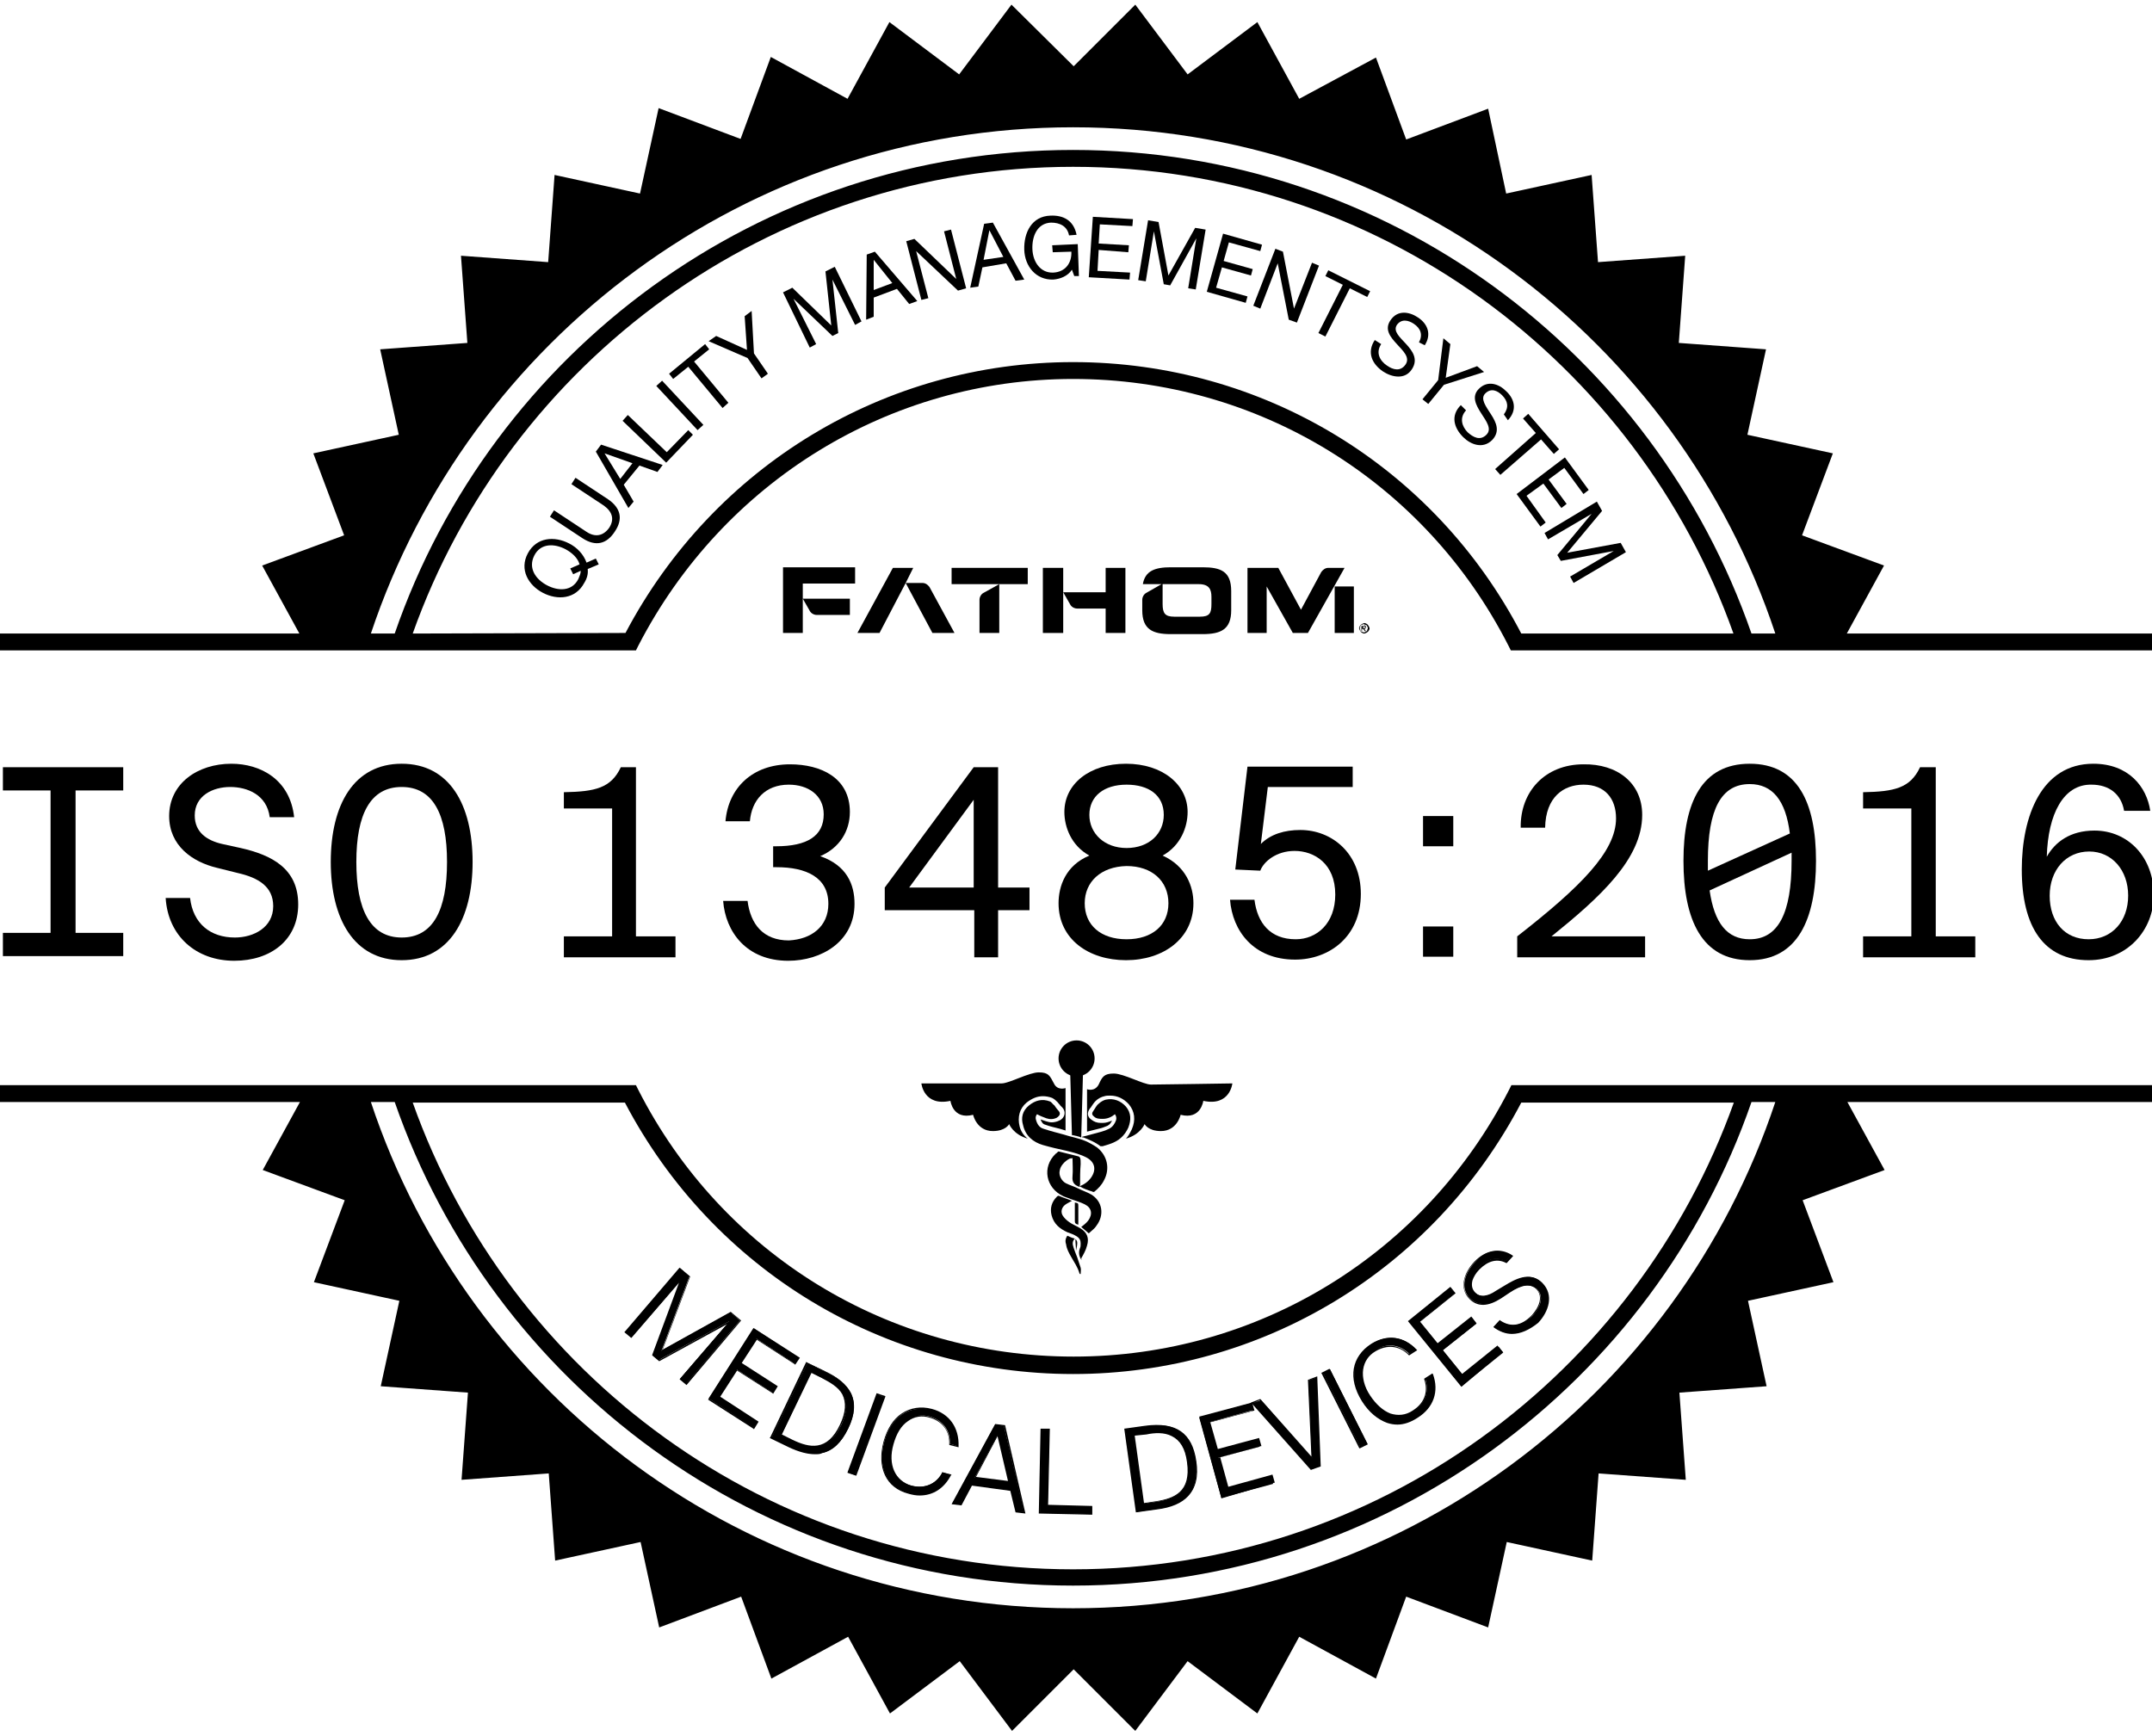 <?xml version="1.0" encoding="UTF-8"?> <svg xmlns="http://www.w3.org/2000/svg" xmlns:xlink="http://www.w3.org/1999/xlink" version="1.1" id="Layer_1" x="0px" y="0px" viewBox="0 0 370.2 298.7" style="enable-background:new 0 0 370.2 298.7;" xml:space="preserve"> <g> <g> <g> <g> <g> <path d="M317.7,109l6.4-11.7l-14.1-5.2l5.3-14.1l-14.7-3.2l3.2-14.7l-15-1.1l1.1-15l-15,1.1l-1.1-15l-14.7,3.2L256,18.7 l-14.1,5.3l-5.2-14.1L223.5,17l-7.2-13.2l-12,9l-9-12l-10.6,10.6L174,0.8l-9,12l-12-9L145.8,17l-13.2-7.2l-5.2,14.1l-14.1-5.3 l-3.2,14.7l-14.7-3.2l-1.1,15l-15-1.1l1.1,15l-15,1.1l3.2,14.7L53.9,78l5.3,14.1l-14.1,5.2l6.4,11.7l-51.9,0v2.9l108.9,0h0.9 l0.4-0.8c14.6-28.3,43.3-45.9,74.8-45.9c31.8,0,60.5,17.6,74.9,45.9l0.4,0.8l110.5,0V109L317.7,109z M184.6,21.9 c56.3,0,104,36.5,120.8,87.1l-4.1,0c-16.8-48.4-62.7-83.2-116.7-83.2c-54,0-100,34.8-116.7,83.2l-4.1,0 C80.7,58.4,128.4,21.9,184.6,21.9z M184.6,62.3c-32.3,0-61.8,17.8-77,46.6L71,109c16.6-46.7,61.3-80.3,113.6-80.3 c52.4,0,97,33.6,113.6,80.3l-36.5,0C246.7,80.2,217.2,62.3,184.6,62.3z"></path> <path d="M259.6,187.5c-14.5,28.3-43.2,45.9-74.9,45.9c-31.8,0-60.5-17.6-74.9-45.9l-0.4-0.8l-109.7,0v2.9l51.9,0l-6.4,11.7 l14.1,5.2l-5.3,14.1l14.7,3.2l-3.2,14.7l15,1.1l-1.1,15l15-1.1l1.1,15l14.7-3.2l3.2,14.7l14.1-5.3l5.2,14.1l13.2-7.2l7.2,13.2 l12-9l9,12l10.6-10.6l10.6,10.6l9-12l12,9l7.2-13.2l13.2,7.2l5.2-14.1L256,280l3.2-14.7l14.7,3.2l1.1-15l15,1.1l-1.1-15l15-1.1 l-3.2-14.7l14.7-3.2l-5.3-14.1l14.1-5.2l-6.4-11.7h52.7v-2.9H260L259.6,187.5z M184.6,276.7c-56.3,0-104-36.5-120.8-87.1l4.1,0 c16.8,48.4,62.7,83.2,116.7,83.2s100-34.9,116.7-83.2h4.1C288.6,240.2,240.9,276.7,184.6,276.7z M298.3,189.6 C281.6,236.4,237,270,184.6,270c-52.4,0-97-33.6-113.6-80.3l36.5,0c15.1,28.8,44.6,46.7,77.1,46.7s62-17.9,77.1-46.7H298.3z"></path> </g> </g> <g> <g> <path d="M168.5,103.2v5.7h3.4v-8.4l-2.7,1.5C168.8,102.2,168.5,102.7,168.5,103.2z"></path> <polygon points="163.7,100.5 172,100.5 176.8,100.5 176.8,97.7 163.7,97.7 "></polygon> <path d="M206.9,97.6h-5.5c-2.7,0-4.4,0.6-4.8,2.9h3.4h2.1h1.1h3c1.8,0,2.2,0.9,2.2,2.2v1.2c0,1.6-0.3,2.2-2,2.2h-4.4 c-1.6,0-2-0.6-2-2.2v-1.2c0-0.1,0-0.2,0-0.3h0v-2l-2.8,1.6c-0.4,0.2-0.7,0.7-0.7,1.2v1.8c0,3.3,1.8,4.1,4.9,4.1h5.5 c3.1,0,4.9-0.8,4.9-4.1v-3.3C211.8,98.3,210,97.6,206.9,97.6z"></path> <polygon points="153.6,97.7 147.5,108.9 151.3,108.9 155.8,100.3 157.1,97.7 "></polygon> <path d="M158.7,100.3h-2.9l4.6,8.6h3.8l-4.3-7.9C159.6,100.6,159.2,100.3,158.7,100.3z"></path> <rect x="229.6" y="100.9" width="3.3" height="8"></rect> <path d="M228.5,97.7c-0.5,0-0.9,0.3-1.2,0.7l-3.5,6.5l-3.9-7.2h-5.3v11.2h3.3v-8h0l4.5,8h2.6l6.3-11.2H228.5z"></path> <path d="M134.7,108.9h3.4V103l1.2,2.1c0.2,0.4,0.7,0.7,1.2,0.7h5.7V103h-8.1v-2.6h9v-2.8h-12.4V108.9z"></path> <polygon points="179.4,97.7 179.4,108.9 182.9,108.9 182.9,101.9 182.9,97.7 "></polygon> <path d="M190.1,101.9h-7.2l1.2,2.1c0.2,0.4,0.7,0.7,1.2,0.7h4.9v4.2h3.4V97.7h-3.4V101.9z"></path> </g> <g> <path d="M233.9,107.8c0-0.1,0.1-0.2,0.2-0.3c0.1-0.1,0.2-0.1,0.3-0.2c0.1,0,0.2-0.1,0.3-0.1c0.1,0,0.2,0,0.3,0.1 c0.1,0,0.2,0.1,0.3,0.2c0.1,0.1,0.1,0.2,0.2,0.3c0,0.1,0.1,0.2,0.1,0.3c0,0.1,0,0.2-0.1,0.3c0,0.1-0.1,0.2-0.2,0.3 c-0.1,0.1-0.2,0.1-0.3,0.2c-0.1,0-0.2,0.1-0.3,0.1c-0.1,0-0.2,0-0.3-0.1c-0.1,0-0.2-0.1-0.3-0.2s-0.1-0.2-0.2-0.3 c0-0.1-0.1-0.2-0.1-0.3C233.8,108,233.8,107.9,233.9,107.8z M234,108.4c0,0.1,0.1,0.2,0.1,0.2c0.1,0.1,0.1,0.1,0.2,0.1 c0.1,0,0.2,0.1,0.3,0.1c0.1,0,0.2,0,0.3-0.1c0.1,0,0.1-0.1,0.2-0.1c0.1-0.1,0.1-0.1,0.1-0.2c0-0.1,0.1-0.2,0.1-0.3 c0-0.1,0-0.2-0.1-0.3c0-0.1-0.1-0.2-0.1-0.2c-0.1-0.1-0.1-0.1-0.2-0.1c-0.1,0-0.2-0.1-0.3-0.1c-0.1,0-0.2,0-0.3,0.1 c-0.1,0-0.2,0.1-0.2,0.1c-0.1,0.1-0.1,0.1-0.1,0.2c0,0.1-0.1,0.2-0.1,0.3C234,108.2,234,108.3,234,108.4z M234.7,107.6 c0.1,0,0.2,0,0.2,0.1c0.1,0,0.1,0.1,0.1,0.2c0,0.1,0,0.1-0.1,0.2c0,0-0.1,0.1-0.2,0.1l0.3,0.4h-0.2l-0.3-0.4h-0.2v0.4h-0.1 v-0.9H234.7z M234.6,108C234.6,108,234.7,108,234.6,108c0.1,0,0.1,0,0.2,0c0,0,0,0,0.1,0c0,0,0,0,0-0.1c0,0,0-0.1,0-0.1 c0,0,0,0,0,0c0,0,0,0-0.1,0c0,0,0,0-0.1,0h-0.2v0.3H234.6z"></path> </g> </g> <g> <path d="M103,97.1l-1.9,0.8c0.1,0.8-0.1,1.6-0.6,2.4c-1.5,2.8-4.6,3-7.1,1.7s-4.1-4-2.6-6.8c1.5-2.8,4.6-3,7.1-1.7 c1.4,0.7,2.5,1.9,3,3.3l1.6-0.7L103,97.1z M98.1,97.8l1.6-0.7c-0.3-1.1-1.3-2-2.4-2.6c-1.9-1-4.3-1.1-5.4,1.1 c-1.1,2.2,0.3,4.1,2.2,5.1c1.9,1,4.3,1.1,5.4-1.1c0.2-0.5,0.4-0.9,0.4-1.4l-1.3,0.6L98.1,97.8z"></path> <path d="M104.6,85.9c2.2,1.5,2.6,3.4,1.2,5.5c-1.4,2.2-3.3,2.7-5.6,1.2l-5.6-3.7l0.7-1.1l5.6,3.7c1.5,1,2.9,0.7,3.9-0.7 c0.9-1.4,0.6-2.7-0.9-3.8l-5.6-3.7l0.7-1.1L104.6,85.9z"></path> <path d="M102.5,77.7l0.9-1.2l10.6,3.5l-0.9,1.2l-3.1-1.1l-2.7,3.3l1.7,2.9l-0.9,1.1L102.5,77.7z M106.7,82.4l2.1-2.7L104,78l0,0 L106.7,82.4z"></path> <path d="M107.1,72.4l0.9-1l6.7,6.4l3.7-3.8l0.8,0.8l-4.6,4.8L107.1,72.4z"></path> <path d="M112.9,66.4l1-0.9l7.1,7.6l-1,0.9L112.9,66.4z"></path> <path d="M118.4,63.1l-2.6,2.1l-0.7-0.9l6.2-5.1l0.7,0.9l-2.6,2.1l5.9,7.1l-1,0.9L118.4,63.1z"></path> <path d="M129.7,60.8l2.4,3.5l-1.1,0.8l-2.4-3.5l-6.7-2.9l1.3-0.9l5.3,2.4l-0.4-5.8l1.2-0.9L129.7,60.8z"></path> <path d="M134.7,50.3l1.6-0.8L143,56l-1-9.3l1.6-0.8l4.6,9.4l-1.1,0.6l-3.9-7.8l0,0l1,9.2l-1,0.5l-6.7-6.4l0,0l3.9,7.8l-1.1,0.6 L134.7,50.3z"></path> <path d="M149.1,43.8l1.4-0.5l7.3,8.5l-1.4,0.5l-2.1-2.6l-4,1.5l0,3.3L149,55L149.1,43.8z M150.3,49.9l3.2-1.2l-3.2-4l0,0 L150.3,49.9z"></path> <path d="M155.9,41.5l1.4-0.4l7.2,6.9l0,0l-2.1-8.2l1.2-0.3l2.6,10.1l-1.4,0.4l-7.2-6.8l0,0l2.1,8.1l-1.2,0.3L155.9,41.5z"></path> <path d="M169.3,38.5l1.5-0.2l5.4,9.8l-1.5,0.2l-1.6-3L169,46l-0.7,3.3l-1.4,0.2L169.3,38.5z M169.2,44.7l3.4-0.5l-2.4-4.6l0,0 L169.2,44.7z"></path> <path d="M184.4,46.4c-0.7,1.1-2,1.6-3.2,1.7c-3,0.1-4.9-2.3-5-5.1c-0.1-3,1.3-5.8,4.5-5.9c2.2-0.1,4,0.8,4.5,3.3l-1.3,0.1 c-0.3-1.6-1.6-2.2-3.1-2.2c-2.4,0.1-3.3,2.4-3.2,4.6c0.1,2.2,1.4,4.1,3.6,4c2.1-0.1,3.2-1.7,3.1-3.6l-3.2,0.1l-0.1-1.2l4.4-0.2 l0.2,5.5l-0.8,0L184.4,46.4z"></path> <path d="M188,37.3l6.9,0.4l-0.1,1.2l-5.6-0.3l-0.2,3.3l5.2,0.3l-0.1,1.2L189,43l-0.2,3.6l5.6,0.3l-0.1,1.2l-7-0.4L188,37.3z"></path> <path d="M197.5,37.9l1.8,0.3l1.7,9.2l4.6-8.2l1.8,0.3l-1.7,10.3l-1.3-0.2l1.4-8.6l0,0l-4.5,8.1l-1.1-0.2l-1.7-9.1l0,0l-1.4,8.6 l-1.3-0.2L197.5,37.9z"></path> <path d="M210.4,40.2l6.7,1.9l-0.3,1.1l-5.4-1.5l-0.9,3.2l5,1.4l-0.3,1.1l-5-1.4l-1,3.5l5.4,1.5l-0.3,1.1l-6.7-1.9L210.4,40.2z"></path> <path d="M219.4,42.8l1.3,0.5l1.9,9.8l0,0l3.1-7.9l1.2,0.5l-3.8,9.8l-1.4-0.5l-1.9-9.7l0,0l-3,7.8l-1.2-0.5L219.4,42.8z"></path> <path d="M231,49l-3-1.5l0.5-1l7.2,3.6l-0.5,1l-3-1.5l-4.2,8.3l-1.2-0.6L231,49z"></path> <path d="M244.1,58.9c0.7-1.3,0.3-2.4-0.9-3.2c-0.9-0.6-2.1-0.9-2.9,0.2c-0.7,1.1,0.5,2.1,1.6,3.3c1.1,1.2,2.1,2.6,1,4.3 c-1.2,1.9-3.5,1.4-5,0.4c-1.9-1.3-2.8-3.3-1.4-5.4l1.1,0.7c-1,1.5-0.2,2.9,1,3.7c1,0.7,2.3,1.1,3.2-0.2c0.8-1.2-0.4-2.3-1.5-3.5 c-1.1-1.2-2.2-2.5-1.1-4.1c1.2-1.8,3.2-1.5,4.7-0.5c1.7,1.1,2.4,2.9,1.2,4.8L244.1,58.9z"></path> <path d="M248.4,66.2l-2.7,3.3l-1-0.8l2.7-3.3l0.9-7.2l1.2,1l-0.8,5.8l5.4-2l1.2,1L248.4,66.2z"></path> <path d="M258.7,71.3c0.9-1.2,0.7-2.3-0.3-3.3c-0.8-0.8-1.9-1.3-2.9-0.3c-0.9,0.9,0.1,2.2,1,3.6c0.9,1.4,1.6,2.9,0.2,4.4 c-1.6,1.6-3.7,0.8-5-0.5c-1.6-1.6-2.2-3.7-0.4-5.5l0.9,0.9c-1.2,1.3-0.7,2.8,0.3,3.8c0.9,0.8,2.1,1.5,3.2,0.4c1-1,0-2.3-0.9-3.7 c-0.9-1.4-1.7-2.9-0.4-4.2c1.5-1.5,3.4-0.9,4.7,0.4c1.5,1.4,1.9,3.3,0.3,5L258.7,71.3z"></path> <path d="M264.2,74.5L262,72l0.9-0.8l5.3,6.1l-0.9,0.8l-2.2-2.5l-7,6.1l-0.9-1L264.2,74.5z"></path> <path d="M269.2,78.7l4.1,5.6l-0.9,0.7l-3.3-4.5l-2.7,2l3.1,4.2l-0.9,0.7l-3.1-4.2l-2.9,2.1l3.3,4.6l-0.9,0.7l-4.1-5.6 L269.2,78.7z"></path> <path d="M274.7,86.3l0.9,1.6l-6,7.2l9.2-1.7l0.9,1.6l-9,5.3l-0.6-1.1l7.5-4.4l0,0l-9.1,1.7l-0.6-1l5.9-7.1l0,0l-7.5,4.4 l-0.6-1.1L274.7,86.3z"></path> </g> </g> </g> <g> <g> <path d="M117.2,220.1l-8.5,9.9l-1-0.9l9.3-10.9l1.6,1.4l-4.8,12.8l11.9-6.6l1.6,1.4l-9.3,10.9l-1-0.9l8.5-9.9l-12.2,6.7l-1-0.9 L117.2,220.1z"></path> <path d="M118.1,238.3l-1.2-1l0.1-0.1l8.1-9.4l-11.7,6.4l-1.2-1l0-0.1l4.6-12.4l-8.2,9.5l-1.2-1l0.1-0.1l9.4-11l1.8,1.5l0,0.1 l-4.7,12.5l11.7-6.5l1.8,1.5l-0.1,0.1L118.1,238.3z M117.3,237.2l0.8,0.7l9.2-10.7l-1.4-1.2l-12.2,6.8l4.9-13.1l-1.5-1.3 l-9.2,10.7l0.8,0.7l8.9-10.3l-5,13.6l0.9,0.8l12.7-7L117.3,237.2z"></path> </g> <g> <path d="M137.4,233.6l-0.7,1l-6.6-4.3l-2.7,4.3l6.2,4l-0.7,1l-6.2-4l-3,4.7l6.6,4.3l-0.7,1l-7.7-5l7.7-12.1L137.4,233.6z"></path> <path d="M129.7,245.9l-0.1-0.1l-7.8-5l0.1-0.1l7.8-12.2l0.1,0.1l7.8,5l-0.8,1.2l-0.1-0.1l-6.5-4.2l-2.6,4l6.2,4l-0.8,1.3 l-0.1-0.1l-6.1-3.9l-2.9,4.5l6.6,4.3L129.7,245.9z M122.1,240.7l7.5,4.8l0.5-0.8l-6.6-4.3l3.1-4.9l0.1,0.1l6.1,3.9l0.5-0.8 l-6.2-4l2.9-4.5l0.1,0.1l6.5,4.2l0.5-0.8l-7.5-4.8L122.1,240.7z"></path> </g> <g> <path d="M145.9,245.8c-2.4,5-6,5.1-10.1,3.1l-3.1-1.5l6.2-12.9l3.1,1.5C146.1,237.9,148.3,240.8,145.9,245.8z M139.5,236.1 l-5.1,10.8l1.9,0.9c2.9,1.4,6.1,2.2,8.4-2.6c2.3-4.8-0.3-6.7-3.2-8.1L139.5,236.1z"></path> <path d="M140.2,250.2c-1.3,0-2.8-0.4-4.5-1.2l-3.3-1.6l0.1-0.1l6.2-13l0.1,0.1l3.1,1.5c2.3,1.1,3.7,2.3,4.5,3.8 c0.8,1.7,0.7,3.7-0.5,6.1c-1.2,2.4-2.6,3.8-4.5,4.2C141.1,250.2,140.7,250.2,140.2,250.2z M132.8,247.3l3,1.4 c2.2,1.1,4.1,1.4,5.6,1c1.8-0.4,3.2-1.8,4.3-4.1l0.1,0.1l-0.1-0.1c1.1-2.3,1.3-4.3,0.5-5.9c-0.7-1.4-2.1-2.7-4.3-3.7l-3-1.4 L132.8,247.3z M140,249c-1.2,0-2.5-0.5-3.8-1.1l-2-1l0.1-0.1l5.2-10.9l2,1c1.4,0.6,2.8,1.5,3.6,2.9c0.8,1.4,0.7,3.2-0.4,5.4 C143.4,248,141.8,249,140,249z M134.5,246.8l1.8,0.9c2.9,1.4,6,2.1,8.2-2.6c1-2.1,1.1-3.8,0.4-5.2c-0.7-1.3-2.2-2.1-3.5-2.8 l-1.8-0.9L134.5,246.8z"></path> </g> <g> <path d="M145.9,253.3l5-13.4l1.2,0.5l-5,13.4L145.9,253.3z"></path> <path d="M147.3,253.9l-1.5-0.5l0-0.1l5-13.6l1.5,0.5l0,0.1L147.3,253.9z M146.1,253.2l1,0.4l4.9-13.2l-1-0.4L146.1,253.2z"></path> </g> <g> <path d="M156.3,256.9c-4-1.1-5.3-4.7-4.2-8.8c1.1-4.2,4.2-6.5,8.1-5.5c3.1,0.8,4.6,3.3,4.5,6.2l-1.3-0.4c0.1-2.5-1.4-4.1-3.5-4.7 c-2.7-0.7-5.4,0.8-6.4,4.6c-1,3.7,0.4,6.5,3.2,7.3c2.7,0.7,4.6-0.6,5.4-2.3l1.3,0.4C162.1,256.4,159.6,257.8,156.3,256.9z"></path> <path d="M158.2,257.3c-0.6,0-1.2-0.1-1.9-0.3l0,0c-3.9-1-5.5-4.5-4.3-9c0.6-2.1,1.6-3.8,3.1-4.8c1.5-1,3.3-1.3,5.2-0.8 c3,0.8,4.7,3.2,4.6,6.4l0,0.2l-1.6-0.4l0-0.1c0.1-2.3-1.2-4-3.4-4.6c-1.3-0.4-2.6-0.2-3.7,0.6c-1.2,0.8-2,2.2-2.5,4 c-1,3.5,0.3,6.3,3.1,7.1c2.7,0.7,4.5-0.7,5.3-2.2l0-0.1l1.6,0.4l-0.1,0.1C162.4,256.1,160.5,257.3,158.2,257.3z M156.3,256.8 c3,0.8,5.5-0.3,6.9-2.9l-1.1-0.3c-0.9,1.6-2.7,3-5.5,2.2c-3-0.8-4.3-3.7-3.3-7.4c0.5-1.9,1.4-3.3,2.6-4.1c1.2-0.8,2.5-1,3.9-0.6 c2.3,0.6,3.6,2.4,3.6,4.7l1.1,0.3c0.1-3-1.5-5.2-4.4-6c-1.9-0.5-3.6-0.3-5,0.7c-1.4,1-2.4,2.6-3,4.7 C151,252.5,152.6,255.8,156.3,256.8L156.3,256.8z"></path> </g> <g> <path d="M172.7,245.3l3.5,14.9l-1.4-0.2l-0.9-3.7l-6.8-0.9l-1.8,3.4l-1.4-0.2l7.3-13.5L172.7,245.3z M173.6,255l-1.9-8.2l-4,7.4 L173.6,255z"></path> <path d="M176.4,260.4l-1.7-0.2l-0.9-3.7l-6.6-0.9l-1.8,3.4l-1.7-0.2l0.1-0.2l7.4-13.6l1.7,0.2L176.4,260.4z M174.9,259.9l1.2,0.2 l-3.4-14.7l-1.3-0.2l-7.2,13.2l1.1,0.2l1.8-3.4l6.9,0.9L174.9,259.9z M173.8,255.2l-6.2-0.8l0.1-0.2l4.1-7.7L173.8,255.2z M167.9,254.1l5.5,0.7l-1.8-7.7L167.9,254.1z"></path> </g> <g> <path d="M187.8,259.3l0,1.2l-8.9-0.2l0.3-14.3l1.3,0l-0.3,13.1L187.8,259.3z"></path> <path d="M187.9,260.6l-9.2-0.2l0.3-14.6l1.6,0l-0.3,13.1l7.6,0.2L187.9,260.6z M179,260.2l8.7,0.2l0-1l-7.6-0.2l0.3-13.1l-1.1,0 L179,260.2z"></path> </g> <g> <path d="M205.7,251.4c0.8,5.5-2.2,7.6-6.7,8.2l-3.4,0.5l-2-14.2l3.4-0.5C201.5,244.7,204.9,245.9,205.7,251.4z M195,246.9 l1.7,11.8l2.1-0.3c3.2-0.5,6.2-1.6,5.5-6.8c-0.7-5.2-3.9-5.5-7.2-5L195,246.9z"></path> <path d="M195.4,260.2l-2-14.4l3.6-0.5c5.3-0.7,8.1,1.2,8.8,6.1c0.4,2.6-0.1,4.6-1.4,6c-1.1,1.2-2.9,2-5.4,2.3L195.4,260.2z M193.7,246l2,13.9l3.3-0.5c2.4-0.3,4.2-1.1,5.3-2.2c1.3-1.3,1.7-3.2,1.3-5.8c-0.7-4.8-3.4-6.6-8.6-5.9L193.7,246z M196.6,258.8 l-1.7-12.1l2.2-0.3c1.5-0.2,3.2-0.3,4.6,0.4c1.5,0.7,2.4,2.3,2.7,4.7c0.7,5.3-2.3,6.5-5.6,6.9L196.6,258.8z M195.2,247l1.6,11.6 l2-0.3c3.2-0.5,6.1-1.6,5.4-6.7c-0.3-2.4-1.2-3.8-2.6-4.5c-1.3-0.7-3-0.6-4.4-0.3L195.2,247z"></path> </g> <g> <path d="M215.3,241.4l0.3,1.2l-7.6,2.1l1.3,4.9l7.1-1.9l0.3,1.2l-7.1,1.9l1.5,5.4l7.6-2.1l0.3,1.2l-8.9,2.4l-3.8-13.8 L215.3,241.4z"></path> <path d="M210.1,257.8l0-0.1l-3.8-14l0.1,0l9-2.4l0.4,1.4l-0.1,0l-7.5,2l1.3,4.6l7.1-1.9l0.4,1.4l-0.1,0l-7,1.9l1.4,5.1l7.6-2.1 l0.4,1.4l-0.1,0L210.1,257.8z M206.6,243.9l3.7,13.6l8.6-2.3l-0.3-0.9l-7.6,2.1l0-0.1l-1.5-5.5l0.1,0l7-1.9l-0.3-1l-7.1,1.9 l-1.4-5.1l0.1,0l7.5-2l-0.3-0.9L206.6,243.9z"></path> </g> <g> <path d="M225.7,250.9l-0.6-13.4l1.3-0.5l0.6,15.2l-1.4,0.6l-10.1-11.4l1.4-0.5L225.7,250.9z"></path> <path d="M225.5,252.9L225.5,252.9l-10.3-11.6l1.6-0.6l0.1,0.1l8.7,9.8l-0.6-13.2l1.6-0.6l0.6,15.5L225.5,252.9z M215.7,241.4 l10,11.2l1.2-0.5l-0.6-15l-1.1,0.4l0.6,13.7l-0.2-0.3l-8.9-10L215.7,241.4z"></path> </g> <g> <path d="M234,249l-6.4-12.8l1.2-0.6l6.4,12.8L234,249z"></path> <path d="M233.9,249.2l-0.1-0.1l-6.5-12.9l1.4-0.7l0.1,0.1l6.5,12.9L233.9,249.2z M227.7,236.3l6.3,12.6l1-0.5l-6.3-12.6 L227.7,236.3z"></path> </g> <g> <path d="M243.7,243.9c-3.5,2.2-7,0.7-9.3-3c-2.3-3.7-1.9-7.5,1.6-9.7c2.8-1.7,5.6-1.2,7.6,1l-1.2,0.7c-1.7-1.7-4-1.8-5.8-0.6 c-2.4,1.5-3.1,4.5-1,7.9c2,3.2,5,4.2,7.5,2.6c2.3-1.4,2.7-3.7,2.1-5.5l1.2-0.7C247.3,239.4,246.6,242.1,243.7,243.9z"></path> <path d="M240.4,245.1c-0.6,0-1.2-0.1-1.8-0.3c-1.6-0.6-3.1-1.8-4.3-3.7c-2.5-4-1.8-7.7,1.6-9.9c2.7-1.7,5.6-1.3,7.8,1l0.1,0.1 l-1.4,0.9l-0.1-0.1c-1.6-1.6-3.7-1.8-5.7-0.6c-1.2,0.7-1.9,1.8-2.1,3.1c-0.2,1.4,0.2,3,1.2,4.5c1,1.5,2.2,2.6,3.5,3.1 c1.3,0.4,2.6,0.3,3.8-0.5c2.4-1.5,2.6-3.7,2-5.4l0-0.1l1.4-0.9l0.1,0.1c1.1,3,0.1,5.8-2.6,7.5l0,0 C242.7,244.7,241.5,245.1,240.4,245.1z M239.2,230.4c-1.1,0-2.2,0.3-3.2,1c-3.3,2-3.9,5.7-1.5,9.5c1.1,1.8,2.6,3.1,4.1,3.6 c1.6,0.6,3.4,0.3,5-0.7l0,0c2.6-1.6,3.6-4.2,2.6-7l-1,0.6c0.6,1.7,0.3,4-2.2,5.6c-1.3,0.8-2.7,1-4,0.5c-1.4-0.5-2.6-1.6-3.6-3.2 c-1-1.6-1.4-3.3-1.2-4.7c0.2-1.4,1-2.5,2.2-3.3c2-1.2,4.2-1,5.9,0.6l1-0.6C242.1,231,240.7,230.4,239.2,230.4z"></path> </g> <g> <path d="M249.5,221.5l0.8,1l-6.1,4.9l3.2,3.9l5.8-4.6l0.8,1l-5.8,4.6l3.5,4.3l6.1-4.9l0.8,1l-7.2,5.8l-9-11.2L249.5,221.5z"></path> <path d="M251.4,238.6L251.4,238.6l-9.2-11.3l7.3-5.9l0.9,1.1l-6.1,4.9l3,3.7l5.8-4.6l0.9,1.2l-5.8,4.6l3.3,4.1l6.1-4.9l0.9,1.1 L251.4,238.6z M242.6,227.3l8.8,11l7-5.6l-0.6-0.8l-6.1,4.9l-3.7-4.5l5.8-4.6l-0.6-0.8l-5.8,4.6l-3.3-4.1l6.1-4.9l-0.6-0.8 L242.6,227.3z"></path> </g> <g> <path d="M260,216l-1,1c-1.5-0.8-3.2-0.4-4.7,1.1c-1,1-2,2.9-0.7,4.2c1,1,2.4,0.7,3.7-0.2l1.5-0.9c1.8-1.1,4.3-2.5,6.3-0.6 c2,1.9,1.2,4.7-0.7,6.7c-2.5,2.6-5.3,2.6-7.4,1l1-1c2,1.2,3.8,0.8,5.5-0.8c1.1-1.1,2.4-3.2,0.9-4.7c-1.3-1.2-3-0.6-4.7,0.5 l-1.5,1c-1.6,1-3.6,1.7-5.3,0.1c-1.9-1.9-0.8-4.5,0.8-6.2C255.5,215.1,257.9,214.7,260,216z"></path> <path d="M260.1,229.5c-1.1,0-2.1-0.4-3.1-1.1l-0.1-0.1l1.1-1.2l0.1,0.1c1.8,1.2,3.6,0.9,5.3-0.8c0.3-0.3,2.6-2.8,0.9-4.6 c-1-1-2.5-0.8-4.6,0.6l-1.5,1c-2.2,1.4-4,1.5-5.4,0.1c-1.9-1.9-0.9-4.6,0.8-6.4c2-2.1,4.5-2.5,6.6-1.1l0.1,0.1l-1.1,1.2l-0.1,0 c-1.5-0.8-3.1-0.4-4.6,1.1c-0.6,0.6-1,1.3-1.2,1.9c-0.2,0.8-0.1,1.5,0.5,2.1c0.9,0.9,2,0.8,3.6-0.2l1.5-0.9 c2.1-1.3,4.5-2.5,6.4-0.6c2.1,2.1,1.1,5-0.7,6.9C263.1,228.8,261.6,229.5,260.1,229.5z M257.2,228.3c2.2,1.6,4.9,1.2,7.1-1.1 c1.7-1.8,2.7-4.6,0.7-6.5c-1.8-1.7-4.1-0.7-6.1,0.6l-1.5,0.9c-1.6,1.1-2.9,1.1-3.9,0.2c-0.6-0.6-0.8-1.4-0.6-2.3 c0.2-0.7,0.7-1.4,1.3-2c1.5-1.5,3.2-2,4.8-1.2l0.8-0.8c-2-1.2-4.3-0.8-6.2,1.2c-1.6,1.7-2.6,4.3-0.8,6c1.3,1.3,3,1.3,5.1-0.1 l1.5-1c2.2-1.4,3.8-1.6,4.9-0.5c1.5,1.5,0.5,3.6-0.9,4.9c-1.7,1.8-3.6,2.1-5.5,0.9L257.2,228.3z"></path> </g> </g> <g> <path d="M0.5,132h20.7v4H13v24.5h8.2v4H0.5v-4h8.2V136H0.5V132z"></path> <path d="M29.1,140.4c0-5.6,4.9-9,10.7-9c5,0,10.1,2.7,10.8,9.2h-4.2c-0.5-3.9-3.9-5.2-6.8-5.2c-3,0-6.1,1.5-6.1,4.9 c0,2.9,2.1,4.3,4.7,4.9l3.2,0.7c5.3,1.2,9.9,3.5,9.9,9.7c0,6.1-4.7,9.7-11,9.7c-6.6,0-11.4-4.3-11.8-10.8h4.2 c0.5,4.4,3.5,6.8,7.7,6.8c3.2,0,6.6-1.7,6.6-5.4c0-3.4-2.6-4.9-6.1-5.7l-3.6-0.9C33.1,148.3,29.1,145.5,29.1,140.4z"></path> <path d="M81.3,148.3c0,9.8-4,16.9-12.2,16.9s-12.2-7.1-12.2-16.9c0-9.9,4-16.9,12.2-16.9S81.3,138.4,81.3,148.3z M61.3,148.3 c0,8.2,2.4,13,7.8,13c5.4,0,7.8-4.7,7.8-13c0-8.2-2.4-12.9-7.8-12.9C63.7,135.4,61.3,140.1,61.3,148.3z"></path> <path d="M109.4,132v29.1h6.8v3.6H97v-3.6h8.3v-22H97v-2.8c5.4-0.1,8.1-0.7,9.8-4.3H109.4z"></path> <path d="M142.5,155.5c0-4.6-3.9-6.3-8.9-6.3h-0.6v-3.6h0.5c5.4,0,8.2-1.8,8.2-5.5c0-3.3-2.7-5.1-6-5.1c-4.1,0-6.4,2.7-6.7,6.3 h-4.2c0.5-5.8,4.7-9.8,11.1-9.8c5.3,0,10.3,2.3,10.3,8.2c0,3.3-1.8,6.2-5.1,7.6c4.6,1.6,5.9,4.9,5.9,8.2c0,6.5-5.7,9.8-11.4,9.8 c-7.2,0-10.8-5-11.2-10.3h4.2c0.5,4,2.7,6.8,7.1,6.8C139.6,161.6,142.5,159.4,142.5,155.5z"></path> <path d="M177.1,156.6h-5.4v8.1h-4.1v-8.1h-15.4v-3.9l15.3-20.7h4.2v20.7h5.4V156.6z M156.4,152.7h11.1v-15.1L156.4,152.7z"></path> <path d="M204.3,139.7c0,2.6-1.2,5.8-4.3,7.5c4,1.8,5.3,5.3,5.3,8.2c0,6.1-5.2,9.8-11.6,9.8s-11.6-3.6-11.6-9.8 c0-2.9,1.2-6.5,5.3-8.2c-3.1-1.7-4.3-4.9-4.3-7.5c0-4.8,4.3-8.3,10.6-8.3S204.3,135,204.3,139.7z M186.6,155.4 c0,3.8,2.8,6.2,7.2,6.2c4.4,0,7.2-2.4,7.2-6.2c0-3.8-2.8-6.4-7.2-6.4C189.4,149.1,186.6,151.7,186.6,155.4z M193.8,135 c-3.9,0-6.4,2-6.4,5.2c0,3.2,2.6,5.7,6.4,5.7c3.9,0,6.4-2.5,6.4-5.7C200.2,136.8,197.6,135,193.8,135z"></path> <path d="M229.7,153.9c0-5.3-3.6-7.5-7-7.5c-3.1,0-5.3,1.8-5.9,3.4l-4.3-0.2l2.1-17.7h18.1v3.5h-14.6l-1.2,9.8 c1.7-1.7,4.1-2.4,6.8-2.4c5.4,0,10.4,4,10.4,11c0,7.4-5.5,11.3-11.3,11.3c-7.2,0-10.8-5-11.2-10.3h4.2c0.5,4,2.7,6.8,7.1,6.8 C226.5,161.6,229.7,158.9,229.7,153.9z"></path> <path d="M244.8,145.6v-5.2h5.2v5.2H244.8z M244.8,164.6v-5.2h5.2v5.2H244.8z"></path> <path d="M282.5,140.2c0,7.6-7.3,14.2-15.6,20.9H283v3.6h-22v-3.6c10.9-8.5,17-14.6,17-20.3c0-3.4-1.9-5.8-5.6-5.8 c-3.4,0-6.5,2.1-6.6,7.4h-4.2c-0.1-6.2,4.2-10.9,10.8-10.9C278.2,131.4,282.5,134.7,282.5,140.2z"></path> <path d="M289.6,148.1c0-10.1,3.2-16.7,11.4-16.7s11.4,6.6,11.4,16.7c0,10.1-3.2,17.1-11.4,17.1S289.6,158.3,289.6,148.1z M293.8,149.8l14.1-6.4c-0.7-5.7-3-8.5-6.9-8.5c-4.9,0-7.2,4.3-7.2,13.2C293.8,148.7,293.8,149.3,293.8,149.8z M308.2,148.1 c0-0.5,0-0.9,0-1.4l-14.1,6.5c0.8,5.6,3,8.4,6.9,8.4C305.9,161.6,308.2,157.1,308.2,148.1z"></path> <path d="M333,132v29.1h6.8v3.6h-19.3v-3.6h8.3v-22h-8.3v-2.8c5.4-0.1,8.1-0.7,9.8-4.3H333z"></path> <path d="M352.1,147.4c1.4-2.5,4-4.5,8.2-4.5c5.8,0,10.2,4.6,10.2,11.1c0,6-4.5,11.2-11.2,11.2c-7.7,0-11.5-5.7-11.5-15.6 c0-9.2,3.4-18.2,12.3-18.2c6.1,0,9.2,4,9.8,8.1h-4.5c-0.5-2.9-2.6-4.5-5.6-4.5C355,134.9,352.3,140,352.1,147.4z M359.3,161.6 c4,0,6.8-3.1,6.8-7.5c0-4.4-2.8-7.6-6.7-7.6c-4,0-6.8,3.2-6.8,7.6C352.6,158.6,355.2,161.6,359.3,161.6z"></path> </g> <g> <path d="M186.3,184.7l-1.1-0.1l-1.1-0.2l0.3,10.9c0,0,0.1,0,0.1,0c0.5,0.1,1,0.2,1.5,0.4L186.3,184.7z"></path> <g> <path d="M175.4,193.8c-0.4-1.6,0-3.1,1.2-4.1c0.9-0.7,1.8-1.1,2.8-1.1c0.5,0,1.1,0.1,1.6,0.3c0.4,0.2,0.7,0.5,0.9,0.7 c0,0,0.1,0.1,0.1,0.1c0.1,0.2,0.3,0.3,0.4,0.5c0.1,0.1,0.2,0.2,0.3,0.3c0.4,0.4,0.5,0.9,0.4,1.3c-0.1,0.4-0.4,0.8-0.9,1 c-0.4,0.2-0.9,0.3-1.3,0.3c-0.3,0-0.7-0.1-1-0.2c-0.3-0.1-0.6-0.2-0.9-0.3c0.2,0.5,0.4,0.8,0.8,0.9c0.8,0.3,1.7,0.5,2.5,0.7 c0.3,0.1,0.7,0.2,1,0.3v-7.3c0,0-1.4,0.5-2-0.8c-0.7-1.3-0.9-1.9-2.6-1.9c-1.7,0-5.1,1.9-6.4,1.9c-1.3,0-13.8,0-13.8,0s0.4,4,5,3 c0,0,0.4,3.3,3.9,2.4c0,0,0.6,2.8,3.4,2.8c2.2,0,2.8-1.2,2.8-1.2s0.7,1.8,3.2,2.5C176.1,195.4,175.6,194.6,175.4,193.8z"></path> <path d="M198,186.6c-1.3,0-4.7-1.9-6.4-1.9s-2,0.6-2.6,1.9c-0.7,1.3-2,0.8-2,0.8v7.3c0,0,0,0,0,0c0.8-0.2,1.6-0.4,2.4-0.6 c0,0,0,0,0,0c0.4-0.1,0.8-0.3,1.1-0.4c0.4-0.2,0.6-0.5,0.8-0.9c-0.5,0.2-1,0.4-1.6,0.4c-0.1,0-0.2,0-0.3,0 c-0.7,0-1.2-0.2-1.7-0.6c-0.7-0.5-0.7-1.2-0.2-1.9c0.1-0.1,0.2-0.2,0.3-0.4c0.2-0.3,0.4-0.6,0.7-0.9c0.4-0.4,1-0.7,1.5-0.8 c0.3-0.1,0.6-0.1,1-0.1c1.2,0,2.3,0.5,3.2,1.5c1,1.2,1.2,2.7,0.5,4.3c-0.3,0.6-0.6,1.2-1,1.6c2.5-0.7,3.2-2.5,3.2-2.5 s0.6,1.2,2.8,1.2c2.8,0,3.4-2.8,3.4-2.8c3.5,0.9,3.9-2.4,3.9-2.4c4.6,1,5-3,5-3S199.3,186.6,198,186.6z"></path> </g> <path d="M186,216.7c-0.4-0.6-0.5-1.3-0.2-2c0.1-0.2,0.1-0.5,0.1-0.8c0-0.5-0.2-0.9-0.7-1.2c-0.5-0.3-1-0.5-1.6-0.7 c-1.3-0.6-2.3-1.4-2.7-2.9c-0.3-1.2,0-2.3,0.9-3.2c0.2-0.2,0.3-0.2,0.5-0.1c0.7,0.3,1.4,0.5,2.1,0.8c-0.3,0.2-0.6,0.3-0.9,0.5 c-0.9,0.5-1.2,1.5-0.5,2.3c0.3,0.4,0.8,0.8,1.3,1.1c0.5,0.3,1,0.5,1.5,0.8c1.2,0.7,1.6,1.7,1.2,3c-0.2,0.8-0.6,1.5-1,2.2 C186.1,216.8,186,216.8,186,216.7z"></path> <path d="M183.6,212.6c0.4,0.2,0.9,0.4,1.3,0.5c-0.5,0.5-0.4,1-0.2,1.6c0.2,0.6,0.4,1.1,0.6,1.6c0.2,0.6,0.4,1.2,0.6,1.8 c0.1,0.3,0,0.7,0,1.1c0,0-0.1,0-0.1,0c0,0-0.1-0.1-0.1-0.1c-0.3-1.1-0.9-1.9-1.4-2.8c-0.4-0.7-0.8-1.4-0.9-2.2 C183.2,213.5,183.3,213.1,183.6,212.6z"></path> <path d="M185.5,210.7c-0.5-0.1-0.6-0.3-0.6-0.6c0-1.1,0-2.1,0-3.2c0.6,0.1,0.6,0.1,0.6,0.7C185.5,208.7,185.5,209.7,185.5,210.7z"></path> <path d="M185.1,215.2c0-0.7-0.1-1.3-0.1-2C185.4,213.5,185.4,213.9,185.1,215.2z"></path> <circle cx="185.2" cy="182.1" r="3.1"></circle> <path d="M186.1,195.6c1.2-0.3,2.3-0.6,3.4-0.9c0.4-0.1,0.9-0.3,1.3-0.5c0.6-0.3,1-0.9,1.2-1.5c0.1-0.4,0-0.7-0.2-1 c-0.6,0.5-1.3,0.8-2.1,0.8c-0.5,0-1.1,0-1.5-0.4c-0.4-0.3-0.4-0.6-0.1-1c0.3-0.4,0.5-0.9,0.9-1.2c0.3-0.3,0.8-0.6,1.2-0.7 c1.4-0.3,2.6,0.2,3.5,1.2c0.9,1.1,0.9,2.3,0.4,3.6c-0.5,1.1-1.3,2-2.4,2.5c-0.6,0.3-1.3,0.5-2,0.7c-0.1,0-0.3,0-0.4,0 c-0.9-0.7-1.9-1.1-2.9-1.5C186.2,195.7,186.2,195.7,186.1,195.6z"></path> <path d="M185.7,204.1c0.8-0.3,1.5-0.8,2-1.5c0.9-1.3,0.7-2.6-0.7-3.4c-1.1-0.6-2.3-0.9-3.5-1.2c-1.4-0.3-2.7-0.6-4.1-1 c-1.7-0.5-3-1.6-3.4-3.4c-0.4-1.3-0.1-2.5,1-3.4c1.1-0.9,2.3-1.2,3.6-0.7c0.3,0.1,0.5,0.5,0.8,0.7c0.2,0.3,0.4,0.6,0.6,0.8 c0.5,0.5,0.4,0.9-0.2,1.3c-0.6,0.3-1.2,0.3-1.8,0.1c-0.5-0.2-1.1-0.4-1.6-0.7c-0.2,0.2-0.3,0.6-0.2,0.9c0.2,0.8,0.6,1.4,1.3,1.6 c1.2,0.4,2.4,0.7,3.5,1c1.2,0.4,2.5,0.6,3.7,1.1c0.7,0.3,1.4,0.7,2,1.1c1.8,1.4,2.3,3.7,1.2,5.7c-0.4,0.8-1,1.4-1.6,1.9 c-0.1,0.1-0.3,0.1-0.4,0C187.2,204.8,186.4,204.5,185.7,204.1L185.7,204.1z"></path> <g> <polygon points="185.7,204.1 185.7,204.1 185.7,204.1 "></polygon> <path d="M187.7,205.5c-0.7-0.4-1.6-0.7-2.4-1.1c-0.6-0.3-1.3-0.5-1.9-0.8c-0.8-0.4-1.3-1.4-1.1-2.2c0.1-0.8,0.9-1.7,1.8-2.1l0,0 c0,0,0,0,0.1,0c0,0,0,0,0.1,0c0.1,0,0.1,0,0.2-0.1c0,1.1,0.1,2.1,0,3.2c-0.1,1,0.3,1.5,1.2,1.8c0-0.1,0.1-0.3,0.1-0.4 c0-1.2,0-2.3,0.1-3.5c0-1,0-1.3-0.6-1.4l0,0l-3.2-0.8v0l0,0c-0.2,0.1-0.3,0.3-0.5,0.4c-2.4,2.3-1.7,5.9,1.3,7.3 c0.4,0.2,0.9,0.3,1.3,0.5c0.8,0.3,1.6,0.5,2.4,0.9c1.2,0.6,1.4,1.7,0.6,2.8c-0.3,0.4-0.8,0.8-1.2,1.1c0.4,0.3,0.8,0.7,1.3,1.1 c0.4-0.4,1-0.8,1.3-1.3C190,209.1,189.7,206.7,187.7,205.5z"></path> </g> </g> </g> </svg> 